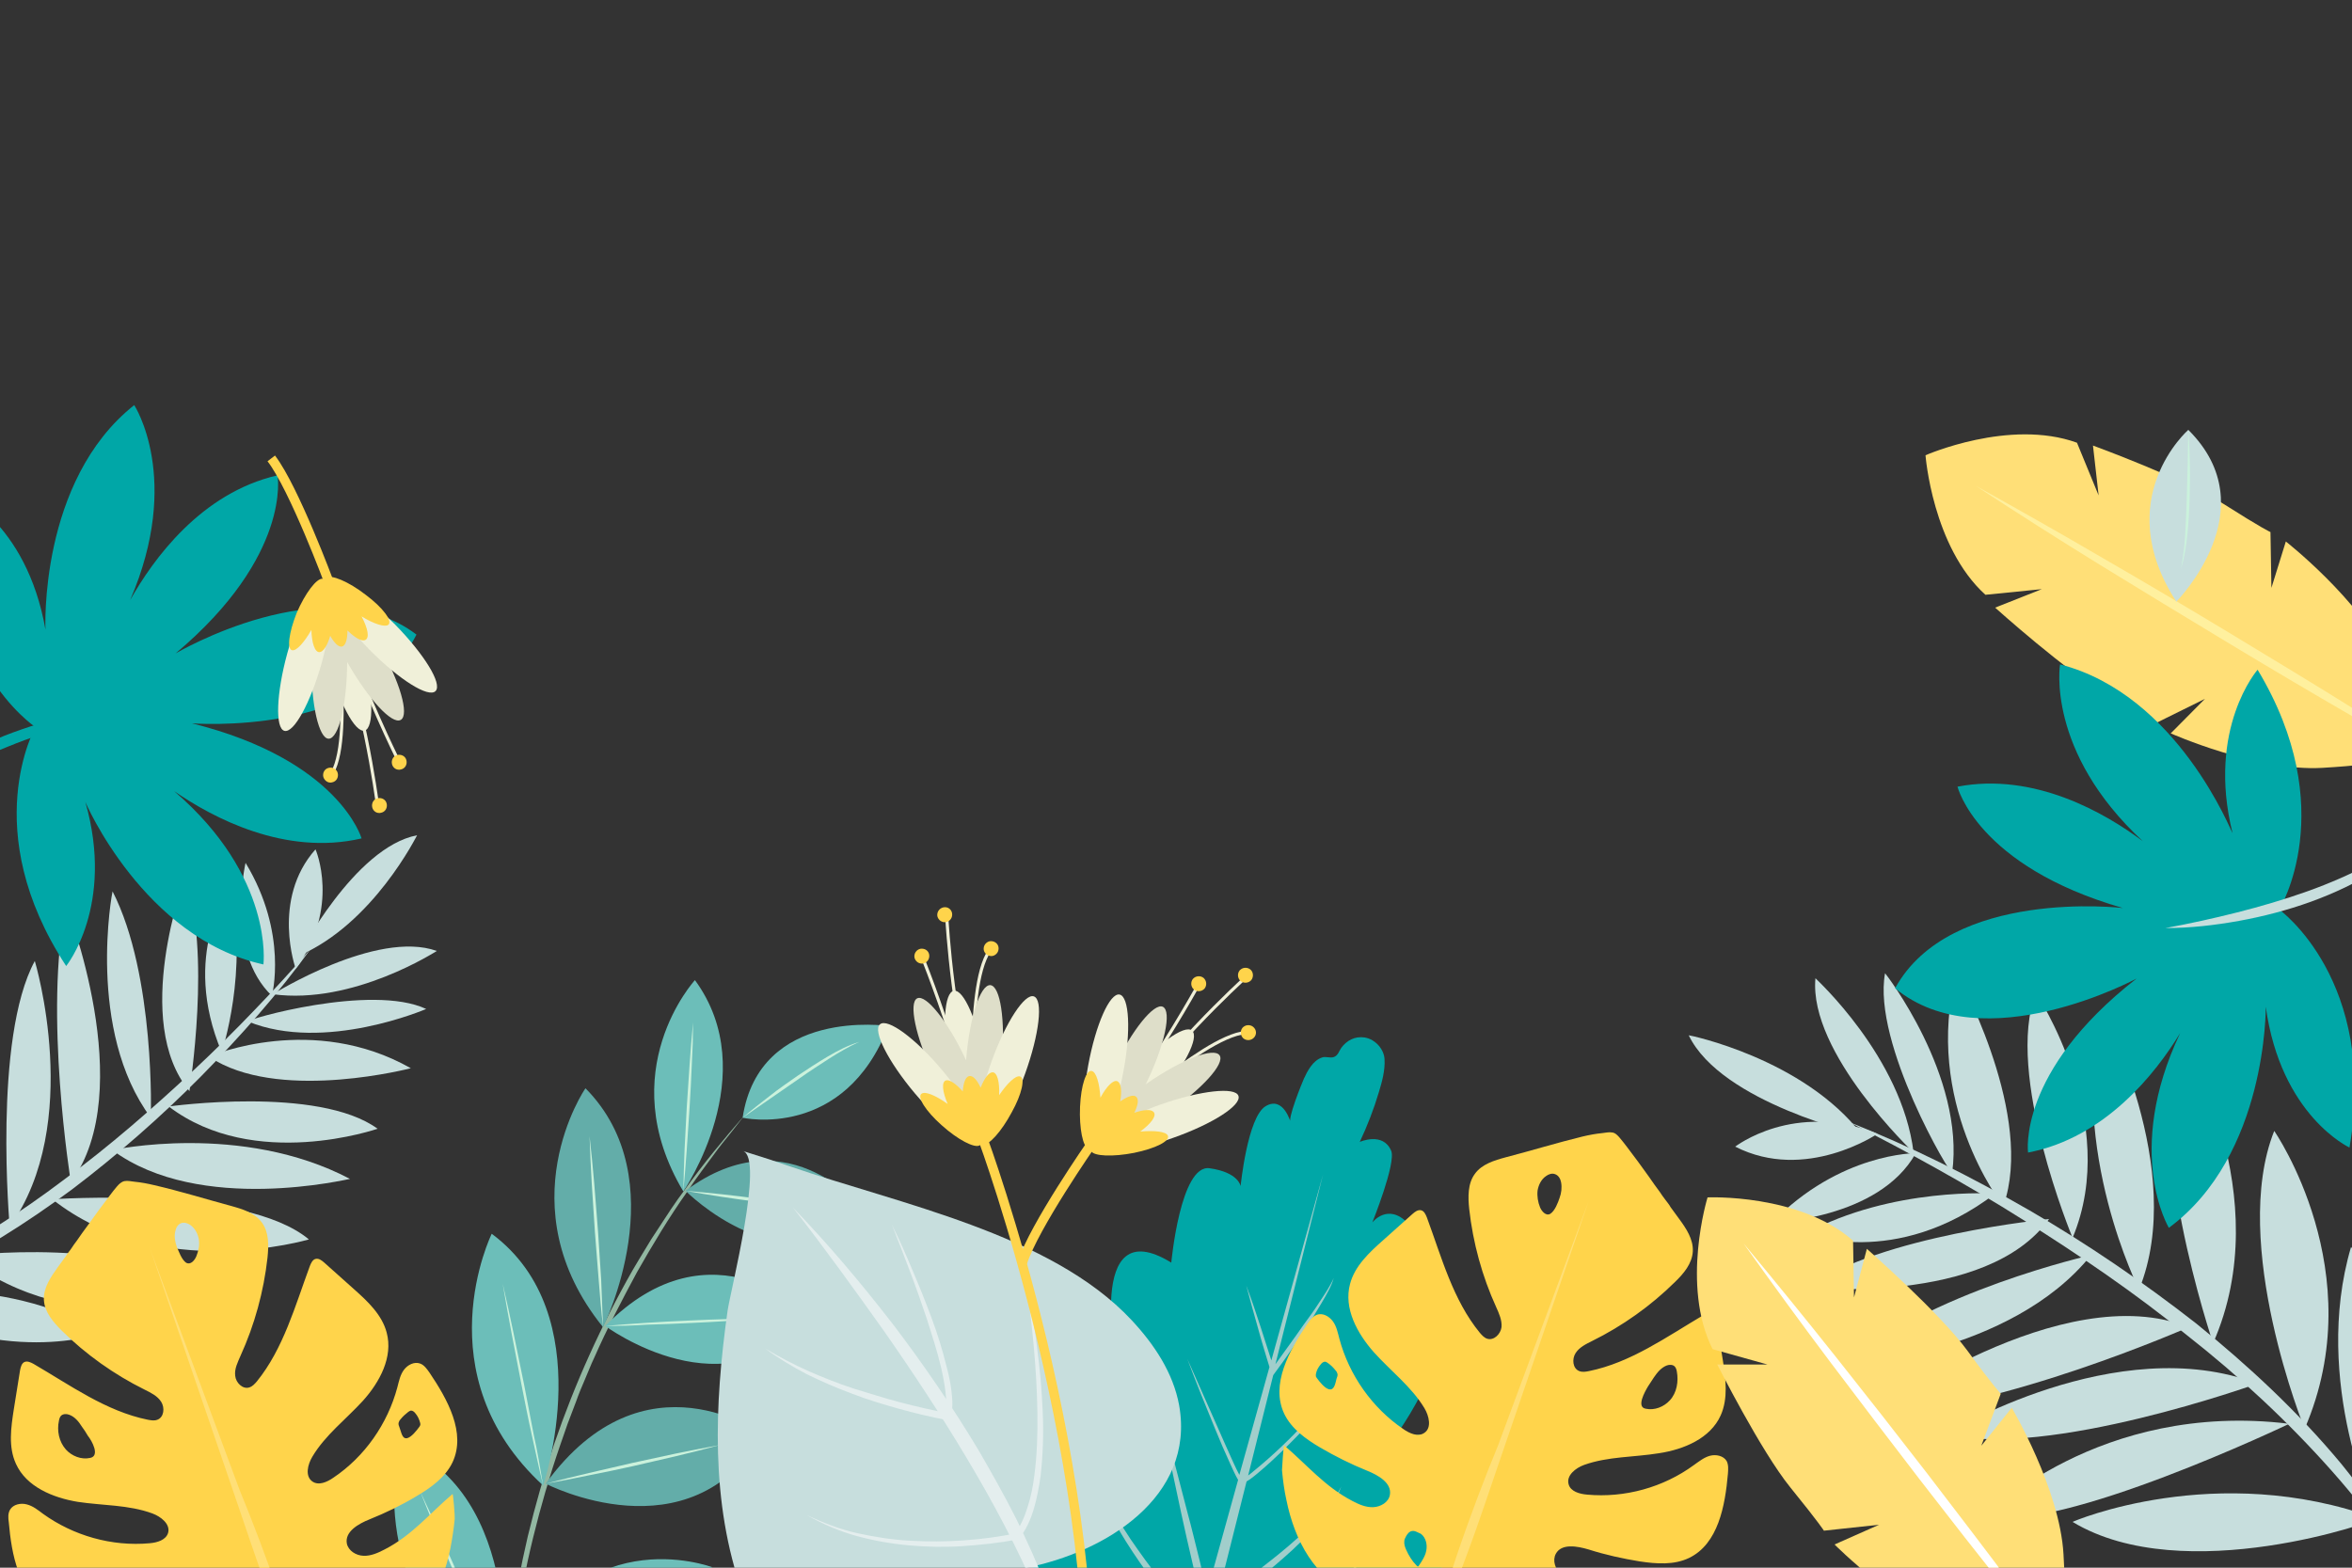 <?xml version="1.0" encoding="utf-8"?>
<!-- Generator: Adobe Illustrator 24.2.0, SVG Export Plug-In . SVG Version: 6.00 Build 0)  -->
<svg version="1.1" id="OBJECTS" xmlns="http://www.w3.org/2000/svg" xmlns:xlink="http://www.w3.org/1999/xlink" x="0px" y="0px"
	 viewBox="0 0 750 500" style="enable-background:new 0 0 750 500;" xml:space="preserve">
<rect x="0" y="0" width="750" height="500" fill="#333333" stroke="none"/>
<g>
	<g>
		<g>
			<path style="fill:#00A7A7;" d="M450.8,508.2c0,0,28-23.5,23.1-31.6c-4.9-8.2-13.9-3.4-13.9-3.4s9.4-9,2.3-13.8
				c-7.1-4.8-18.8,0.7-18.8,0.7s30.3-40,1.2-37.6c0,0,11.1-25.2,4.2-32.4c-6.4-6.6-11.3-0.2-11.3-0.2s7.7-19.1,6-22.9
				c-2.6-6.1-10-2.8-10-2.8c2.4-5.1,4.5-10.5,6.1-15.9c1-3.3,2-6.9,1.8-10.4c-0.1-3.1-2.8-6.4-6.3-7c-3.2-0.5-5.8,1-7.5,3.3
				c-0.7,1-1,2.4-2.3,2.9c-1.2,0.5-2.7-0.3-3.9,0.2c-2.9,1-4.6,4.3-5.7,6.7c-0.5,1.1-5.5,13.3-4.2,14.1c0,0-2.3-8.7-8-5.3
				c-5.8,3.4-8,25.5-8,25.5s-0.6-4.4-9.9-5.7c-9.3-1.3-12.2,30.1-12.2,30.1c-27.8-17.1-17.3,33.1-17.3,33.1s-7.4-10.8-15.9-10.4
				c-8.5,0.5-4.7,13.1-4.7,13.1s-5.7-7.8-13.9-3.3c-8.2,4.5,4.7,38.4,4.7,38.4s-13.2-7.6-13.2,3.6c0,7.5,22.5,30.1,35.2,39.8
				c6.9,5.2,15.4,8.3,24.1,8.5c0.1,0,0.1,0,0.2,0c4.4,0.1,8.7,1.3,12.5,3.5c0.1,0,0.1,0.1,0.2,0.1c7.5,4.4,16.4,6.1,24.9,5.2
				c15.8-1.7,52-8.1,53-15.5C464.9,508.4,450.8,508.2,450.8,508.2z"/>
			<path style="fill:#A1CECB;" d="M422.8,503.7c-4.4,1.7-8.8,3.4-13.2,5.1l-13.3,4.9l-10,3.5l0.8-3.3c7.9-5.3,15.4-11,22.4-17.2
				c3.7-3.2,7.2-6.7,10.4-10.4c3.1-3.7,6.2-7.6,7.8-12.2c-2.1,4.4-5.3,8-8.7,11.5c-3.4,3.4-7.1,6.7-10.9,9.8
				c-3.8,3.1-7.7,6.1-11.7,9c-2.8,2-5.6,4-8.4,5.9l9.5-37.8c0.4-0.2,0.7-0.5,1.1-0.7c0.8-0.6,1.6-1.2,2.3-1.8c3-2.5,5.8-5.1,8.6-7.8
				c2.7-2.7,5.4-5.4,8-8.3c2.5-2.9,5-5.8,7.1-9c1.1-1.6,2.1-3.2,3-4.9c0.9-1.7,1.6-3.5,1.9-5.4c-0.4,1.9-1.2,3.6-2.2,5.2
				c-1,1.6-2,3.2-3.2,4.7c-2.3,3-4.8,5.9-7.4,8.7c-5.2,5.6-10.7,10.9-16.7,15.8c-0.7,0.6-1.3,1.1-2,1.6l8-32l0.5-0.7
				c1.8-2.4,3.5-4.8,5.2-7.3c1.7-2.4,3.4-4.9,5-7.4c1.6-2.5,3.2-5,4.7-7.6c0.8-1.3,1.5-2.6,2.2-3.9c0.7-1.3,1.3-2.7,1.7-4.1
				c-1.2,2.7-2.9,5.2-4.5,7.6c-1.6,2.5-3.3,4.9-5.1,7.3c-2.9,4.2-6,8.4-9,12.6l15.2-60.6l-16.5,59.4c-1.1-3.5-2.2-6.9-3.3-10.3
				c-1.5-4.6-3-9.1-4.7-13.6c1.2,4.6,2.5,9.2,3.8,13.8c1.1,4.1,2.4,8.2,3.6,12.2l-9.6,34.4c-0.7-1.3-1.3-2.6-1.9-3.9
				c-1.7-3.7-3.3-7.4-4.9-11l-9.8-22.1c2.8,7.5,5.8,14.9,8.9,22.4c1.5,3.7,3.1,7.4,4.8,11.1c0.8,1.7,1.5,3.4,2.5,5.1l-9.9,35.7
				l-2.3-9.7c-1.3-5.1-2.5-10.3-3.9-15.4c-1.3-5.1-2.7-10.3-4-15.4c-1.4-5.1-2.8-10.2-4.3-15.4c0.9,5.2,2,10.3,3,15.5
				c1.1,5.2,2.2,10.3,3.3,15.5c1.1,5.2,2.3,10.3,3.5,15.5l3.4,14.4l-1.2,4.2c-3.5-3.1-6.7-6.4-9.7-9.9c-3.6-4.1-6.8-8.4-9.9-12.8
				l-2.3-3.3l-2.2-3.4c-1.5-2.2-2.9-4.5-4.3-6.8c-2.9-4.6-5.5-9.2-8.1-13.9c1,2.4,2.1,4.9,3.3,7.2c1.2,2.4,2.4,4.8,3.7,7.1
				c2.6,4.7,5.3,9.4,8.3,13.9c3,4.5,6.2,9,9.8,13.2c3.3,3.9,6.9,7.7,11,11.1l-12.7,45.8l4.8,1.7l11.8-47.1c3.9-1.4,7.9-2.8,11.7-4.3
				c4.4-1.7,8.8-3.4,13.1-5.3c4.4-1.8,8.6-3.7,12.9-5.7c4.2-2,8.4-4.1,12.3-6.6C431.5,500.2,427.2,502,422.8,503.7z"/>
		</g>
		<g>
			<g>
				<path style="fill:#FFD44B;" d="M443.2,476.8c-0.4,2.3-2.9,3.8-5.3,3.9c-2.4,0.1-4.6-0.9-6.7-2c-8.8-4.6-14.4-11.5-21.7-17.7
					c-0.2-0.2-0.7,7.1-0.7,7.9c0.3,3.2,0.7,6.4,1.4,9.5c2.6,12.8,9,25.2,21.7,30.3c6.8,2.7,14.4,2.9,21.7,1.8
					c2.3-0.4,4.5-0.9,6.7-1.5c0.4-0.1,0.9-0.3,1.3-0.4c0.3,0.4,0.5,0.8,0.8,1.2c1.3,1.9,2.7,3.7,4.3,5.4
					c4.9,5.5,10.9,10.1,17.9,12.3c13.1,4.1,25.9-1.5,36-9.8c2.5-2,4.9-4.2,7.1-6.5c0.5-0.5,4.7-6.6,4.5-6.5c-9.6,0.2-18.3,2-28,0
					c-2.3-0.5-4.7-1.1-6.5-2.7c-1.8-1.6-2.7-4.3-1.6-6.4c1.8-3.4,6.8-2.5,10.5-1.4c5.3,1.7,10.8,2.9,16.3,3.8
					c5.3,0.8,10.9,1.2,15.7-1.1c9.3-4.5,11.5-16.6,12.4-26.9c0.1-1.4,0.2-2.8-0.4-4c-1-1.7-3.4-2.2-5.3-1.7c-1.9,0.5-3.5,1.8-5.2,3
					c-9.7,7.1-22,10.5-34,9.4c-2.4-0.2-5.3-1-5.9-3.3c-0.8-2.8,2.2-5.2,5-6.2c7.6-2.7,15.8-2.4,23.8-3.7c7.9-1.2,16.4-4.7,19.7-12.1
					c2.4-5.4,1.6-11.6,0.7-17.4c-0.7-4.2-1.3-8.3-2-12.5c-0.2-1-0.4-2.2-1.4-2.6c-0.9-0.4-2,0.1-2.9,0.6
					c-11.7,6.9-23.1,15.1-36.4,17.8c-1,0.2-2.1,0.4-3.1,0c-2.1-0.8-2.4-3.8-1.2-5.7c1.2-1.9,3.3-2.9,5.3-3.9
					c9.7-4.8,18.7-11.2,26.4-18.8c2.8-2.7,5.5-5.9,5.7-9.8c0.2-3.8-2.1-7.3-4.4-10.4c-0.9-1.2-1.8-2.5-2.7-3.7
					c-0.4-0.8-1.2-1.7-1.7-2.4c-0.6-0.8-1.2-1.6-1.7-2.4c-1.2-1.6-2.4-3.3-3.5-4.9c-2.3-3.2-4.6-6.4-7-9.5c-0.8-1-1.5-2-2.3-2.9
					c-0.6-0.7-1.4-1.6-2.4-1.7c-1-0.2-2.2,0.1-3.2,0.2c-2.1,0.2-4.2,0.6-6.3,1.1c-8.2,2-16.3,4.5-24.4,6.6c-3.7,1-7.7,2.2-9.9,5.3
					c-2.3,3.1-2.2,7.4-1.8,11.2c1.2,10.8,4.1,21.4,8.6,31.3c0.9,2,1.9,4.2,1.7,6.4c-0.3,2.2-2.4,4.3-4.5,3.7c-1-0.3-1.7-1.1-2.4-1.9
					c-8.6-10.5-12.2-24.1-16.9-36.8c-0.4-1-0.9-2.1-1.9-2.3c-1-0.2-1.9,0.5-2.7,1.2c-3.1,2.8-6.3,5.6-9.4,8.4
					c-4.4,3.9-9,8.2-10.5,13.9c-2.1,7.8,2.3,15.8,7.6,21.8c5.4,6,12,11,16.1,17.8c1.5,2.5,2.4,6.3,0,7.9c-2,1.4-4.7,0.2-6.7-1.2
					c-9.9-6.7-17.3-17.2-20.4-28.8c-0.5-1.9-0.9-4-2.1-5.6c-1.2-1.6-3.3-2.8-5.2-2c-1.3,0.5-2.1,1.7-2.9,2.8
					c-5.8,8.6-11.8,19.3-7.4,28.7c2.3,4.8,6.9,8.1,11.5,10.8c4.8,2.8,9.8,5.3,15,7.4C439.5,470.5,443.9,473,443.2,476.8z
					 M423.8,443.1c-1.4-0.3-3.1-2.5-3.9-3.6c-0.1-0.2-0.3-0.4-0.3-0.6c0-0.2,0-0.4,0-0.6c0.2-1.2,0.8-2.3,1.6-3.2
					c0.3-0.4,0.8-0.8,1.3-0.8c0.3,0,0.6,0.2,0.9,0.4c1,0.7,1.8,1.5,2.5,2.4c0.3,0.3,0.5,0.7,0.6,1.1c0.1,0.5-0.1,1-0.3,1.5
					C425.8,441.2,425.5,443.5,423.8,443.1z M525.5,442.2c0.6-1,1.3-1.9,1.9-2.9c1.1-1.6,2.3-3.1,4.1-3.8c0.8-0.3,1.9-0.3,2.5,0.3
					c0.4,0.4,0.6,1,0.7,1.6c0.6,3.2,0,6.8-2.2,9.2c-1.9,2.1-4.9,3.3-7.7,2.7C521.7,448.8,524.5,443.9,525.5,442.2z M494.4,387.1
					c-1.4,0.9-2.8-0.8-3.3-2c-0.7-1.7-1-3.6-0.8-5.4c0.3-1.8,1.2-3.6,2.7-4.6c0.8-0.6,1.9-1,2.9-0.6c1.1,0.4,1.7,1.5,1.9,2.6
					c0.3,1.7,0.1,3.4-0.5,5C496.8,383.6,495.8,386.2,494.4,387.1z M448.3,490.1c0.4-0.8,1.1-1.7,2-1.8c0.5-0.1,1.1,0.1,1.5,0.3
					c0.4,0.2,0.9,0.4,1.3,0.6c1.6,1.2,2.1,3.5,1.7,5.4c-0.2,1.1-0.7,2.1-1.3,3.1c-0.3,0.5-0.6,1-0.9,1.4c-0.4,0.6-0.4,0.7-0.9,0.2
					c-1.4-1.4-2.5-3.2-3.3-5c-0.4-0.9-0.7-1.8-0.6-2.7C447.8,491.1,448,490.6,448.3,490.1z"/>
				<path style="fill:#FFDF77;" d="M505.6,385.7L477.7,461c-4,9.7-8.8,22.2-13.1,34.9c-4.2,12.7-8.5,25.4-12.2,38.2l0.3,0.1
					c5.3-12.3,10-24.8,14.7-37.4c4.7-12.5,8.8-25.2,13.2-37.9l26-75.9L505.6,385.7z"/>
			</g>
		</g>
		<g>
			<g>
				<path style="fill:#92B8A2;" d="M160.6,580.8c-1.8-20.3-0.6-40.7,2.1-60.8c1.4-10.1,3.3-20.1,5.6-30c2.4-9.9,5.2-19.7,8.4-29.4
					c6.6-19.3,15-37.9,25.1-55.6c1.3-2.2,2.6-4.4,3.9-6.5l2-3.3c0.7-1.1,1.4-2.1,2.1-3.2l4.2-6.4c1.4-2.1,2.9-4.2,4.4-6.2
					c5.9-8.3,12.4-16.1,19.1-23.8l-4.7,6c-1.6,2-3.2,3.9-4.7,6c-3,4.1-6.1,8.1-8.9,12.4c-5.9,8.3-11.1,17-16.1,25.8
					c-4.8,8.9-9.5,17.9-13.6,27.2c-1.1,2.3-2,4.7-3,7c-1,2.3-2,4.7-2.8,7l-2.7,7.1l-2.5,7.2c-3.3,9.6-6.1,19.3-8.5,29.1
					c-2.4,9.8-4.3,19.8-5.9,29.8c-1.6,10-2.7,20.1-3.3,30.2C160.2,560.5,160,570.6,160.6,580.8z"/>
			</g>
			<g>
				<path style="fill:#6CBEB9;" d="M236.8,356.5c0,0,32.5,7.3,46.5-29.3C283.2,327.3,242.2,321,236.8,356.5z"/>
				<g>
					<path style="fill:#CBF2DC;" d="M236.8,356.5c2.8-2.4,5.7-4.7,8.7-7c2.9-2.3,6-4.4,9-6.5c3.1-2.1,6.2-4.1,9.4-6
						c3.2-1.9,6.5-3.6,10.1-4.7c-0.8,0.4-1.7,0.8-2.5,1.2c-0.8,0.4-1.6,0.9-2.4,1.3l-2.4,1.4l-2.4,1.5c-3.1,2-6.2,4-9.3,6.2
						l-9.1,6.3L236.8,356.5z"/>
				</g>
			</g>
			<g>
				<path style="fill:#63ADA9;" d="M218.6,379.8c0,0,31.2,31.6,57.6,7.2C276.2,387,252.2,354.7,218.6,379.8z"/>
				<g>
					<path style="fill:#CBF2DC;" d="M218.6,379.8c3.9,0.3,7.7,0.7,11.6,1.1c3.8,0.4,7.7,0.9,11.5,1.4c3.8,0.5,7.7,1,11.5,1.6
						l5.7,0.9c1.9,0.3,3.8,0.6,5.7,1c-1.9-0.1-3.9-0.3-5.8-0.5l-5.8-0.6c-3.8-0.4-7.7-0.9-11.5-1.4c-3.8-0.5-7.7-1-11.5-1.6
						C226.2,381.1,222.4,380.5,218.6,379.8z"/>
				</g>
			</g>
			<g>
				<path style="fill:#6CBEB9;" d="M217.9,380c0,0,25.7-37.4,3.7-67.4C221.6,312.6,195,341.6,217.9,380z"/>
				<g>
					<path style="fill:#CBF2DC;" d="M217.9,380c0.1-4.5,0.2-9,0.4-13.5c0.2-4.5,0.5-9,0.7-13.5c0.3-4.5,0.6-9,0.9-13.5l0.5-6.7
						c0.2-2.2,0.4-4.5,0.6-6.7c0,2.3-0.1,4.5-0.1,6.8l-0.3,6.7c-0.2,4.5-0.4,9-0.7,13.5c-0.3,4.5-0.6,9-0.9,13.5
						C218.7,371.1,218.3,375.6,217.9,380z"/>
				</g>
			</g>
			<g>
				<path style="fill:#6CBEB9;" d="M193,422.9c0,0,39.4,29.3,65.4-3.3C258.4,419.6,227,388.2,193,422.9z"/>
				<g>
					<path style="fill:#CBF2DC;" d="M193,422.9c4.4-0.4,8.7-0.7,13.1-1c4.4-0.3,8.7-0.5,13.1-0.7c4.4-0.2,8.7-0.4,13.1-0.5l6.5-0.2
						c2.2,0,4.4-0.1,6.6-0.1c-2.2,0.2-4.4,0.4-6.5,0.5l-6.5,0.4c-4.4,0.3-8.7,0.5-13.1,0.7c-4.4,0.2-8.7,0.4-13.1,0.5
						C201.8,422.8,197.4,422.9,193,422.9z"/>
				</g>
			</g>
			<g>
				<path style="fill:#63ADA9;" d="M192.3,423.3c0,0,23.4-46.9-5.6-76.2C186.6,347.1,161.1,384.7,192.3,423.3z"/>
				<g>
					<path style="fill:#CBF2DC;" d="M192.3,423.3c-0.6-5.1-1-10.1-1.4-15.2c-0.4-5.1-0.8-10.2-1.2-15.2c-0.3-5.1-0.7-10.2-1-15.3
						l-0.4-7.6c-0.1-2.5-0.2-5.1-0.3-7.6c0.3,2.5,0.5,5.1,0.8,7.6l0.7,7.6c0.4,5.1,0.8,10.2,1.2,15.2c0.3,5.1,0.7,10.2,1,15.3
						C191.9,413.1,192.1,418.2,192.3,423.3z"/>
				</g>
			</g>
			<g>
				<path style="fill:#63ADA9;" d="M174,473.2c0,0,46,23.9,69.2-15.7C243.2,457.5,205.5,429.8,174,473.2z"/>
				<g>
					<path style="fill:#CBF2DC;" d="M174,473.2c4.6-1.2,9.2-2.3,13.8-3.4c4.6-1.1,9.2-2.1,13.8-3.2c4.6-1,9.2-2,13.9-3l7-1.4
						c2.3-0.4,4.6-0.9,7-1.3c-2.3,0.6-4.6,1.2-6.9,1.8l-6.9,1.7c-4.6,1.1-9.2,2.1-13.8,3.2c-4.6,1-9.2,2-13.9,2.9
						C183.3,471.5,178.6,472.4,174,473.2z"/>
				</g>
			</g>
			<g>
				<path style="fill:#6CBEB9;" d="M173.2,473.8c0,0,18.5-54.4-16.4-80.3C156.8,393.5,134.7,438.4,173.2,473.8z"/>
				<g>
					<path style="fill:#CBF2DC;" d="M173.2,473.8c-1.3-5.3-2.4-10.7-3.6-16c-1.2-5.3-2.2-10.7-3.3-16.1c-1-5.4-2.1-10.7-3.1-16.1
						l-1.5-8.1c-0.5-2.7-0.9-5.4-1.4-8.1c0.6,2.7,1.2,5.3,1.8,8l1.7,8c1.1,5.3,2.2,10.7,3.3,16.1c1,5.4,2.1,10.7,3.1,16.1
						C171.4,463,172.3,468.4,173.2,473.8z"/>
				</g>
			</g>
			<g>
				<path style="fill:#6CBEB9;" d="M161.2,535.5c0,0,51,10.7,65.8-35.7C227,499.9,183.4,483,161.2,535.5z"/>
				<g>
					<path style="fill:#CBF2DC;" d="M161.2,535.5c4.3-2.5,8.7-5,13-7.4c4.4-2.4,8.8-4.8,13.1-7.2c4.4-2.3,8.8-4.7,13.2-7l6.7-3.4
						c2.2-1.1,4.5-2.2,6.7-3.3c-2.1,1.3-4.3,2.5-6.5,3.7l-6.5,3.7c-4.4,2.4-8.8,4.8-13.1,7.2c-4.4,2.3-8.8,4.7-13.2,7
						C170.1,531.1,165.7,533.4,161.2,535.5z"/>
				</g>
			</g>
			<g>
				<path style="fill:#6CBEB9;" d="M160.5,536.3c0,0,7-59.8-33.3-75.7C127.2,460.6,114.7,511.9,160.5,536.3z"/>
				<g>
					<path style="fill:#CBF2DC;" d="M160.5,536.3c-2.4-5-4.7-10-7-15c-2.3-5-4.5-10.1-6.7-15.1c-2.2-5.1-4.4-10.1-6.5-15.2l-3.2-7.6
						c-1-2.6-2.1-5.1-3.1-7.7c1.2,2.5,2.3,5,3.5,7.5l3.4,7.5c2.3,5,4.5,10.1,6.7,15.1c2.2,5.1,4.4,10.1,6.5,15.2
						C156.4,526.1,158.5,531.2,160.5,536.3z"/>
				</g>
			</g>
		</g>
		<g>
			<path style="fill:#C7DEDD;" d="M589.4,357.8c19.9,7.8,39.1,17.5,57.7,28.2c18.6,10.8,36.3,22.9,53.2,36.1
				c16.7,13.5,32.5,28.2,46.3,44.8c6.8,8.4,13.1,17.1,18.7,26.2c5.4,9.3,10.3,18.9,13.9,29c-9.2-19.3-21.4-36.9-35.5-52.8
				c-14.1-15.9-29.7-30.4-46.4-43.5c-16.5-13.4-34.1-25.4-52.1-36.7c-9-5.7-18.2-11.1-27.5-16.3C608.4,367.6,599,362.6,589.4,357.8z
				"/>
			<path style="fill:#C7DEDD;" d="M610.2,367.6c0,0-33.5-31.7-31.3-55.6C578.8,312,606.5,337.1,610.2,367.6z"/>
			<path style="fill:#C7DEDD;" d="M593.8,362c0,0-44.9-10.2-55.3-31.8C538.5,330.1,575.2,337.6,593.8,362z"/>
			<path style="fill:#C7DEDD;" d="M622.5,374c-0.2,1.5-25.5-41.2-21.4-63.6C601.1,310.3,626.7,343.2,622.5,374z"/>
			<path style="fill:#C7DEDD;" d="M598.7,361.6c0,0-22.9,15.6-45.4,4.1C553.3,365.8,572,351,598.7,361.6z"/>
			<path style="fill:#C7DEDD;" d="M638.3,384c0,0-25.3-32.8-14.4-73.7c0,0,23.7,42.3,15.8,71.5"/>
			<path style="fill:#C7DEDD;" d="M660.9,394.8c0,0-21.8-52.5-11.7-78.1C649.2,316.7,676.5,357.5,660.9,394.8z"/>
			<path style="fill:#C7DEDD;" d="M682.1,411.3c0,0-22.5-44.4-12-89.3C670.1,322,697.6,373,682.1,411.3z"/>
			<path style="fill:#C7DEDD;" d="M705.7,428.4c0,0-23.2-68.6-9.7-97.2C696.1,331.2,726.5,381.3,705.7,428.4z"/>
			<path style="fill:#C7DEDD;" d="M734.9,455.7c0,0-24-59.1-9.7-95C725.2,360.7,756.5,405.8,734.9,455.7z"/>
			<path style="fill:#C7DEDD;" d="M757.8,484.2c0,0-20.8-43.4-8.1-86.5C749.7,397.6,772.9,430.1,757.8,484.2z"/>
			<path style="fill:#C7DEDD;" d="M610.9,367.8c0,0-24.2-0.2-45.9,22.2C565,389.9,599.1,389,610.9,367.8z"/>
			<path style="fill:#C7DEDD;" d="M636.2,380.7c0,0-32.7-2.3-60.6,12.8C575.6,393.4,604.3,405,636.2,380.7z"/>
			<path style="fill:#C7DEDD;" d="M653.4,388.8c0,0-53.9,5.2-77.1,21.9C576.3,410.6,633.5,416.6,653.4,388.8z"/>
			<path style="fill:#C7DEDD;" d="M666.8,400.3c0,0-52.3,11.8-78.9,35.4C588,435.7,641.2,432.2,666.8,400.3z"/>
			<path style="fill:#C7DEDD;" d="M757.7,484.3c1.2,0.4-61.2,22.6-96.8,1.1C660.9,485.3,706.7,465.7,757.7,484.3z"/>
			<path style="fill:#C7DEDD;" d="M730,454.1c0,0-73.4,35.1-96.8,29.5C633.2,483.6,669.2,446.7,730,454.1z"/>
			<path style="fill:#C7DEDD;" d="M719.8,441.3c0,0-67,24.1-99.2,16.1C620.6,457.4,675,424.1,719.8,441.3z"/>
			<path style="fill:#C7DEDD;" d="M697.9,423.3c0,0-59.7,26.3-100.6,28C597.3,451.3,657.7,407.1,697.9,423.3z"/>
		</g>
		<g>
			<path style="fill:#C7DEDD;" d="M99.4,302.2c-10.6,14.7-22.7,28.3-35.5,41.3c-12.8,12.9-26.5,24.9-41,35.9
				C8.3,390.2-7.1,400-23.7,407.7c-8.3,3.8-16.8,7.1-25.5,9.8c-8.8,2.4-17.7,4.4-26.7,5.2c17.8-3.4,34.8-9.7,50.9-17.8
				c16-8.2,31.2-17.9,45.6-28.8c14.5-10.7,28.1-22.6,41.3-34.9c6.6-6.2,13-12.5,19.3-19.1C87.4,315.7,93.5,309,99.4,302.2z"/>
			<path style="fill:#C7DEDD;" d="M87,317.1c0,0,33.1-20.7,52.3-13.8C139.2,303.3,112.7,320.6,87,317.1z"/>
			<path style="fill:#C7DEDD;" d="M95.1,304.9c0,0,17.9-34.7,37.9-38.5C133,266.3,119,294.8,95.1,304.9z"/>
			<path style="fill:#C7DEDD;" d="M79.1,325.8c-1.2-0.5,39.3-12.2,56.8-4C135.9,321.8,103.5,335.8,79.1,325.8z"/>
			<path style="fill:#C7DEDD;" d="M94.3,309c0,0-7.9-22.1,6.3-38.1C100.6,270.8,108.7,289.4,94.3,309z"/>
			<path style="fill:#C7DEDD;" d="M67.5,336.7c0,0,32.3-13.7,63.5,4c0,0-39.7,10.4-62.1-2.3"/>
			<path style="fill:#C7DEDD;" d="M53.8,352.9c0,0,47.7-6.7,66.6,7.1C120.4,360,81.1,373.7,53.8,352.9z"/>
			<path style="fill:#C7DEDD;" d="M35.8,366.8c0,0,41.2-9,75.8,9.2C111.5,375.9,63.8,387.6,35.8,366.8z"/>
			<path style="fill:#C7DEDD;" d="M16.7,382.5c0,0,61.2-4.4,81.8,12.8C98.4,395.3,50.9,409.5,16.7,382.5z"/>
			<path style="fill:#C7DEDD;" d="M-11.9,400.6c0,0,53.6-7,80,12.3C68.1,412.9,24.4,429-11.9,400.6z"/>
			<path style="fill:#C7DEDD;" d="M-40.1,413.2c0,0,40-7.8,72.7,11.9C32.6,425.1,0.9,437.1-40.1,413.2z"/>
			<path style="fill:#C7DEDD;" d="M86.7,317.6c0,0,5.3-19.8-8.4-42.4C78.3,275.3,71.8,303.4,86.7,317.6z"/>
			<path style="fill:#C7DEDD;" d="M70.7,335.6c0,0,8.8-26.3,2.5-52.4C73.2,283.2,57.5,304.3,70.7,335.6z"/>
			<path style="fill:#C7DEDD;" d="M60.4,348c0,0,7.2-45.4-1.5-67.9C58.9,280.1,41.8,325.7,60.4,348z"/>
			<path style="fill:#C7DEDD;" d="M48.1,356.5c0,0,1.5-45.4-12.2-72.2C35.8,284.3,27.4,328.7,48.1,356.5z"/>
			<path style="fill:#C7DEDD;" d="M-40.2,413.2c-0.6,0.9-5.4-55,19.8-79.6C-20.4,333.6-14.1,375.3-40.2,413.2z"/>
			<path style="fill:#C7DEDD;" d="M-9.5,396.9c0,0-13.1-67.7-3.6-85.7C-13.1,311.2,9.5,348.6-9.5,396.9z"/>
			<path style="fill:#C7DEDD;" d="M3.1,391.3c0,0-5.4-60.1,8-84.8C11.1,306.5,26.7,358.2,3.1,391.3z"/>
			<path style="fill:#C7DEDD;" d="M22.6,377.1c0,0-8.8-54.6-1.5-88.4C21.1,288.7,44.4,347.6,22.6,377.1z"/>
		</g>
		<g>
			<path style="fill:#FFDF77;" d="M599.2,486.3l-14.2,6.3c0,0,21.1,21.3,41,27.8c19.9,6.5,31.8,8.2,31.8,8.2s1.4-12,0.2-32.9
				c-1.2-20.9-16.5-46.7-16.5-46.7l-9.7,12.1l6.2-16.6c0,0-1.9-1.8-10.7-13.8c-8.8-12-32-32.4-32-32.4l-4.1,15.5l-0.3-18.1
				c-17.2-15.1-46.4-13.8-46.4-13.8s-8.6,28,1.6,48.4l17.5,4.9l-16,0c0,0,13.9,27.6,23.3,39.2c9.4,11.6,10.7,13.8,10.7,13.8
				L599.2,486.3z"/>
			<path style="fill:#FFFFFF;" d="M670.6,545.1c-10-12-19.9-24.2-29.6-36.4c-9.7-12.2-19.4-24.6-28.9-36.9
				c-9.5-12.4-19-24.8-28.4-37.3c-9.4-12.5-18.6-25.1-27.7-37.9c10,12,19.9,24.2,29.6,36.4c9.7,12.2,19.4,24.6,28.9,36.9
				c9.5,12.4,19,24.8,28.4,37.4C652.3,519.8,661.5,532.4,670.6,545.1z"/>
		</g>
		<g>
			<path style="fill:#FFDF77;" d="M703.1,222.9l-10.9,11c0,0,27.4,12.2,48.3,11c20.9-1.2,32.6-4,32.6-4s-3.1-11.7-11.8-30.7
				c-8.8-19-32.4-37.5-32.4-37.5l-4.6,14.8l-0.3-17.8c0,0-2.4-1-15-9c-12.6-8-41.6-18.6-41.6-18.6l1.8,15.9l-6.9-16.8
				c-21.5-7.8-48.3,4-48.3,4s2.2,29.2,19.1,44.5l18-1.8l-14.9,5.9c0,0,23,20.7,35.9,28c13,7.4,15,9,15,9L703.1,222.9z"/>
			<path style="fill:#FFF09E;" d="M791,251.7c-13.7-7.6-27.3-15.3-40.8-23.2c-13.5-7.8-27-15.8-40.4-23.9
				c-13.4-8.1-26.8-16.2-40.1-24.4c-13.3-8.2-26.5-16.6-39.6-25.2c13.7,7.6,27.3,15.3,40.8,23.2c13.5,7.8,27,15.8,40.4,23.9
				c13.4,8.1,26.8,16.2,40.1,24.5C764.7,234.8,777.9,243.2,791,251.7z"/>
		</g>
		<g>
			<path style="fill:#00A7A7;" d="M656.9,211.9c0,0-4.6,27.7,26.4,56.4c-12-9-34.6-22.1-59.1-17.4c0,0,6.2,25.3,52.7,38.7
				c0,0-55-6.5-72.6,25.6c28.2,23.3,77-3.1,77-3.1c-38.2,29.8-34.6,55.5-34.6,55.5c24.6-4.7,40.7-25.3,48.5-38.1
				c-18.1,38.1-3.6,62.1-3.6,62.1c31.4-23.1,30.9-70.5,30.9-70.5c4.8,34.8,26.7,44.9,26.7,44.9c9.1-53.3-22.4-75.9-22.4-75.9
				s19.8-32.1-6.9-76.5c0,0-16.3,18.6-8,52.1C711.7,265.9,694.6,221.6,656.9,211.9z"/>
			<path style="fill:#C7DEDD;" d="M690.5,296c7.7-1.4,15.4-3.1,22.9-5c7.5-1.9,15-4.1,22.3-6.7c7.3-2.6,14.4-5.7,21.2-9.4
				c6.8-3.8,13.1-8.2,18.7-13.8c-4.5,6.5-10.6,11.8-17.3,16.1c-6.7,4.3-14,7.7-21.4,10.4c-7.5,2.7-15.2,4.7-22.9,6.1
				C706.2,295.1,698.4,296,690.5,296z"/>
		</g>
		<g>
			<path style="fill:#00A7A7;" d="M84,307.6c0,0,3.5-27.9-28.5-55.3c12.3,8.5,35.4,20.8,59.8,15.1c0,0-7.1-25-54.1-36.7
				c0,0,55.2,4.4,71.6-28.3c-29.1-22.2-76.8,6-76.8,6c37.1-31.2,32.5-56.8,32.5-56.8c-24.4,5.6-39.7,26.8-47,39.8
				c16.7-38.7,1.3-62.2,1.3-62.2c-30.5,24.2-28.3,71.6-28.3,71.6c-6.1-34.6-28.4-43.9-28.4-43.9c-7.1,53.6,25.2,75,25.2,75
				s-18.6,32.8,9.8,76.2c0,0,15.6-19.2,6.1-52.4C27.1,255.7,45.9,299.3,84,307.6z"/>
			<path style="fill:#00A7A7;" d="M47.3,224.8c-7.7,1.7-15.2,3.7-22.7,5.8c-7.5,2.2-14.9,4.6-22,7.5c-7.2,2.9-14.2,6.2-20.8,10.2
				c-6.6,4-12.8,8.7-18.2,14.4c4.3-6.6,10.2-12.2,16.7-16.8c6.5-4.6,13.7-8.2,21-11.2c7.4-2.9,15-5.2,22.7-6.9
				C31.6,226.3,39.4,225.1,47.3,224.8z"/>
		</g>
		<g>
			<path style="fill:#C7DEDD;" d="M251.9,372c34.8,12,83.2,21.5,108.9,49c7.2,7.7,13.3,16.8,15.2,27.2c5.2,29.4-23.8,46.9-48.7,51.8
				c0,0-3,31.2-45.8,39.9c-11,2.2-21.8-0.1-30.2-7.8c-6.9-6.4-11.3-15.1-14.5-24c-10.3-28.8-9-60.1-4.8-90c0.9-6.3,11.8-48.9,4.9-51
				C244.3,369.4,247,370.3,251.9,372z"/>
			<path style="fill:#E4EEEE;" d="M252.9,385.2c10,12.8,19.5,26,28.9,39.2c9.3,13.3,18.2,26.8,26.5,40.7c8.3,13.9,15.9,28.1,22.3,43
				c3.2,7.4,5.9,15,8.2,22.8c2.3,7.7,3.9,15.7,4.5,23.8c0.5-16.4-3.7-32.6-9.4-47.9c-2.9-7.7-6.3-15.1-9.9-22.5
				c-3.7-7.3-7.7-14.4-11.8-21.5c-8.4-14-17.6-27.5-27.5-40.5C274.7,409.4,264.2,396.9,252.9,385.2z"/>
			<path style="fill:#E4EEEE;" d="M284.4,390.6c2,5,3.9,10,5.8,15c1.9,5,3.7,10.1,5.4,15.2c1.6,5.1,3.3,10.2,4.5,15.4
				c0.6,2.6,1.1,5.2,1.4,7.8c0.3,2.6,0.4,5.3-0.4,7.4l1.2-0.7c-5-0.9-10.1-2.1-15.1-3.4c-5-1.3-9.9-2.9-14.9-4.4
				c-4.9-1.6-9.7-3.5-14.5-5.6c-4.7-2.1-9.3-4.5-13.8-7.2c4.2,3.1,8.7,5.8,13.3,8.2c4.7,2.3,9.5,4.4,14.4,6.2
				c4.9,1.9,9.9,3.4,14.9,4.8c5,1.4,10.1,2.6,15.2,3.6l0.9,0.2l0.3-0.9c1-3,0.7-5.8,0.4-8.5c-0.3-2.7-0.9-5.4-1.6-8
				c-1.3-5.3-2.9-10.4-4.8-15.5c-1.9-5.1-3.9-10.1-6-15C289,400.4,286.8,395.4,284.4,390.6z"/>
			<path style="fill:#E4EEEE;" d="M327.4,409.7c0.9,6.8,1.7,13.6,2.3,20.4c0.6,6.8,1,13.6,1.1,20.4c0.1,6.8-0.1,13.6-1,20.3
				c-0.4,3.3-1.1,6.7-2.1,9.8c-1,3.2-2.3,6.3-4.3,8.8l0.6-0.4c-5.5,1.2-11.1,1.9-16.8,2.3c-5.6,0.4-11.3,0.4-17,0.1
				c-5.7-0.3-11.3-1.2-16.8-2.4c-5.5-1.2-10.8-3.3-16-5.7c5,2.8,10.3,5.1,15.8,6.6c5.5,1.5,11.2,2.5,16.9,3
				c5.7,0.5,11.5,0.6,17.2,0.2c5.7-0.4,11.4-1,17.1-2.1l0.4-0.1l0.2-0.3c2.3-2.8,3.7-6.1,4.7-9.5c1-3.4,1.6-6.8,2.1-10.2
				c0.8-6.9,1-13.8,0.7-20.6c-0.3-6.9-0.9-13.7-1.8-20.5C329.9,423.1,328.8,416.4,327.4,409.7z"/>
		</g>
		<g>
			<g>
				<path style="fill:#FFD44B;" d="M117.8,484.6c5.2-2.1,10.2-4.5,15-7.4c4.6-2.7,9.2-6,11.5-10.8c4.4-9.4-1.6-20.1-7.4-28.7
					c-0.8-1.1-1.6-2.3-2.9-2.8c-1.9-0.7-4,0.4-5.2,2c-1.2,1.6-1.6,3.7-2.1,5.6c-3.1,11.6-10.4,22.1-20.4,28.8
					c-2,1.4-4.7,2.6-6.7,1.2c-2.4-1.7-1.5-5.4,0-7.9c4.1-6.9,10.7-11.9,16.1-17.8c5.4-6,9.7-14,7.6-21.8c-1.5-5.7-6.1-10-10.5-13.9
					c-3.1-2.8-6.3-5.6-9.4-8.4c-0.8-0.7-1.7-1.4-2.7-1.2c-1,0.2-1.5,1.3-1.9,2.3c-4.7,12.7-8.4,26.3-16.9,36.8
					c-0.7,0.8-1.4,1.6-2.4,1.9c-2.1,0.7-4.3-1.5-4.5-3.7c-0.3-2.2,0.8-4.3,1.7-6.4c4.5-9.9,7.4-20.5,8.6-31.3
					c0.4-3.9,0.5-8.1-1.8-11.2c-2.3-3.1-6.2-4.3-9.9-5.3c-8.1-2.2-16.2-4.7-24.4-6.6c-2.1-0.5-4.2-0.9-6.3-1.1
					c-1-0.1-2.2-0.4-3.2-0.2c-1,0.2-1.8,1-2.4,1.7c-0.8,1-1.6,1.9-2.3,2.9c-2.4,3.1-4.7,6.3-7,9.5c-1.2,1.6-2.4,3.3-3.5,4.9
					c-0.6,0.8-1.2,1.6-1.7,2.4c-0.5,0.8-1.3,1.6-1.7,2.4c-0.9,1.2-1.8,2.5-2.7,3.7c-2.2,3.1-4.6,6.5-4.4,10.4c0.2,3.9,3,7.1,5.7,9.8
					c7.7,7.6,16.7,14,26.4,18.8c2,1,4.1,2,5.3,3.9c1.2,1.9,0.9,4.9-1.2,5.7c-1,0.4-2,0.2-3.1,0c-13.3-2.7-24.7-11-36.4-17.8
					c-0.9-0.5-2-1-2.9-0.6c-0.9,0.4-1.2,1.6-1.4,2.6c-0.7,4.2-1.3,8.3-2,12.5c-0.9,5.8-1.8,12,0.7,17.4c3.3,7.3,11.8,10.8,19.7,12.1
					c7.9,1.2,16.2,0.9,23.8,3.7c2.7,1,5.8,3.4,5,6.2c-0.7,2.3-3.5,3.1-5.9,3.3c-12,1.1-24.3-2.4-34-9.4c-1.6-1.2-3.2-2.5-5.2-3
					c-1.9-0.5-4.3,0-5.3,1.7c-0.7,1.2-0.6,2.6-0.4,4c0.9,10.3,3.1,22.4,12.4,26.9c4.8,2.3,10.5,1.9,15.7,1.1
					c5.5-0.9,10.9-2.1,16.3-3.8c3.7-1.1,8.6-2,10.5,1.4c1.1,2.1,0.2,4.8-1.6,6.4c-1.8,1.6-4.2,2.2-6.5,2.7c-9.7,2-18.5,0.2-28,0
					c-0.3,0,3.9,6,4.5,6.5c2.2,2.3,4.6,4.5,7.1,6.5c10.1,8.3,22.9,13.8,36,9.8c7-2.2,13-6.8,17.9-12.3c1.5-1.7,2.9-3.6,4.3-5.4
					c0.3-0.4,0.5-0.8,0.8-1.2c0.4,0.1,0.9,0.3,1.3,0.4c2.2,0.6,4.5,1.2,6.7,1.5c7.3,1.2,14.9,1,21.7-1.8
					c12.7-5.1,19.1-17.5,21.7-30.3c0.6-3.1,1.1-6.3,1.4-9.5c0.1-0.7-0.5-8.1-0.7-7.9c-7.3,6.2-12.9,13.2-21.7,17.7
					c-2.1,1.1-4.4,2.1-6.7,2c-2.4-0.1-4.8-1.6-5.3-3.9C109.9,488.5,114.3,486,117.8,484.6z M127.4,455.3c-0.2-0.5-0.4-1-0.3-1.5
					c0.1-0.4,0.3-0.8,0.6-1.1c0.7-0.9,1.6-1.7,2.5-2.4c0.3-0.2,0.6-0.4,0.9-0.4c0.5,0,1,0.4,1.3,0.8c0.8,0.9,1.3,2,1.6,3.2
					c0,0.2,0.1,0.4,0,0.6c0,0.2-0.2,0.4-0.3,0.6c-0.8,1.1-2.5,3.3-3.9,3.6C128.2,459,128,456.8,127.4,455.3z M28.7,465
					c-2.8,0.6-5.8-0.6-7.7-2.7c-2.2-2.5-2.9-6-2.2-9.2c0.1-0.6,0.3-1.2,0.7-1.6c0.7-0.6,1.7-0.6,2.5-0.3c1.8,0.6,3.1,2.2,4.1,3.8
					c0.7,0.9,1.3,1.9,1.9,2.9C29.3,459.5,32,464.4,28.7,465z M56.4,397.7c-0.6-1.6-0.9-3.4-0.5-5c0.2-1.1,0.8-2.2,1.9-2.6
					c1-0.3,2,0,2.9,0.6c1.5,1.1,2.4,2.8,2.7,4.6c0.3,1.8-0.1,3.7-0.8,5.4c-0.5,1.2-1.8,2.9-3.3,2C57.9,401.7,57,399.1,56.4,397.7z
					 M106,507.1c0.1,0.9-0.2,1.9-0.6,2.7c-0.8,1.8-1.9,3.6-3.3,5c-0.5,0.5-0.5,0.3-0.9-0.2c-0.3-0.5-0.6-0.9-0.9-1.4
					c-0.6-1-1.1-2-1.3-3.1c-0.4-2,0-4.3,1.7-5.4c0.4-0.3,0.8-0.5,1.3-0.6c0.5-0.2,1-0.4,1.5-0.3c0.9,0.2,1.5,1,2,1.8
					C105.7,506.1,106,506.6,106,507.1z"/>
				<path style="fill:#FFDF77;" d="M48.5,400l27.9,75.2c4,9.7,8.8,22.2,13.1,34.9c4.2,12.7,8.5,25.4,12.2,38.2l-0.3,0.1
					c-5.3-12.3-10-24.8-14.7-37.4c-4.7-12.5-8.8-25.2-13.2-37.9l-26-75.9L48.5,400z"/>
			</g>
		</g>
		<g>
			<g>
				<path style="fill:none;stroke:#F0F0D9;stroke-miterlimit:10;" d="M382.3,313.8c0,0-7,13-19.6,31.9
					c-12.6,18.9,19.5-15.1,34.6-16.4"/>
				<path style="fill:none;stroke:#F0F0D9;stroke-miterlimit:10;" d="M396.9,312c0,0-28.8,26.2-39,45.6"/>
				<path style="fill:#FFD44B;" d="M384.1,315.3c-0.9,1-2.4,1.1-3.4,0.3c-1-0.9-1.1-2.4-0.3-3.4c0.9-1,2.4-1.1,3.4-0.3
					C384.8,312.8,384.9,314.3,384.1,315.3z"/>
				<path style="fill:#FFD44B;" d="M399.9,330.9c-0.9,1-2.4,1.1-3.4,0.3c-1-0.9-1.1-2.4-0.3-3.4c0.9-1,2.4-1.1,3.4-0.3
					C400.7,328.4,400.8,329.9,399.9,330.9z"/>
				<path style="fill:#FFD44B;" d="M399,312.6c-0.9,1-2.4,1.1-3.4,0.3c-1-0.9-1.1-2.4-0.3-3.4c0.9-1,2.4-1.1,3.4-0.3
					S399.8,311.6,399,312.6z"/>
				<g>
					<path style="fill:#F0F0D9;" d="M368.8,350.7c-8.6,10.1-17.6,16.7-20,14.6c-2.4-2,2.7-11.9,11.3-22c8.6-10.1,17.6-16.7,20-14.6
						C382.6,330.8,377.5,340.6,368.8,350.7z"/>
					<g>
						<path style="fill:#DEDEC9;" d="M365.6,345.3c-5.7,12-12.7,20.6-15.5,19.3c-2.8-1.4-0.5-12.2,5.2-24.2
							c5.7-12,12.7-20.6,15.5-19.3C373.7,322.5,371.4,333.3,365.6,345.3z"/>
						<path style="fill:#F0F0D9;" d="M358.2,341.9c-2.4,13.1-6.9,23.2-10,22.6c-3.1-0.6-3.6-11.6-1.2-24.7
							c2.4-13.1,6.9-23.2,10-22.6C360.1,317.8,360.7,328.8,358.2,341.9z"/>
						<path style="fill:#DEDEC9;" d="M365.8,345.5c-11,7.5-18.4,15.7-16.6,18.3c1.8,2.6,12.1-1.4,23.1-8.9
							c11-7.5,18.4-15.7,16.6-18.3C387.1,333.9,376.8,337.9,365.8,345.5z"/>
						<path style="fill:#F0F0D9;" d="M370.3,352.2c-12.5,4.4-21.9,10.4-20.8,13.4c1.1,3,12.1,1.8,24.6-2.7
							c12.5-4.4,21.9-10.4,20.8-13.4C393.9,346.6,382.9,347.8,370.3,352.2z"/>
						<path style="fill:#FFD44B;" d="M372.4,362.2c-0.6-1.3-4.2-1.7-8.8-1.3c3.4-2.5,5.3-5,4.3-6.2c-0.8-1-3.2-0.8-6.2,0.2
							c1.2-2.4,1.5-4.3,0.6-5.1c-0.9-0.8-2.8-0.1-5.1,1.5c0.6-3.3,0.3-5.8-0.8-6.4c-1.3-0.7-3.5,1.5-5.5,5.2
							c-0.3-4.6-1.3-8.1-2.7-8.5c-1.8-0.6-3.5,4.5-3.8,11.4c-0.3,6.8,0.9,12.9,2.7,13.4c0,0,0,0,0.1,0c0.1,0.2,0.2,0.3,0.3,0.5
							c0.1,0.1,0.3,0.2,0.4,0.2c0.9,1.7,7,1.9,13.7,0.6C368.5,366.3,373.2,363.9,372.4,362.2z"/>
					</g>
				</g>
			</g>
			<g>
				<path style="fill:none;stroke:#F0F0D9;stroke-miterlimit:10;" d="M294,305c0,0,5.6,13.6,12.3,35.3c6.7,21.7,0.6-24.6,9.3-37.2"
					/>
				<path style="fill:none;stroke:#F0F0D9;stroke-miterlimit:10;" d="M301.9,292.5c0,0,2.1,38.8,10.6,59.1"/>
				<path style="fill:#FFD44B;" d="M296.3,304.5c0.2,1.3-0.6,2.5-1.9,2.8c-1.3,0.2-2.5-0.6-2.8-1.9c-0.2-1.3,0.6-2.5,1.9-2.8
					C294.9,302.4,296.1,303.2,296.3,304.5z"/>
				<path style="fill:#FFD44B;" d="M318.4,302.1c0.2,1.3-0.6,2.5-1.9,2.8c-1.3,0.2-2.5-0.6-2.8-1.9c-0.2-1.3,0.6-2.5,1.9-2.8
					C316.9,300,318.2,300.8,318.4,302.1z"/>
				<path style="fill:#FFD44B;" d="M303.6,291.3c0.2,1.3-0.6,2.5-1.9,2.8c-1.3,0.2-2.5-0.6-2.8-1.9c-0.2-1.3,0.6-2.5,1.9-2.8
					C302.2,289.1,303.4,290,303.6,291.3z"/>
				<g>
					<path style="fill:#F0F0D9;" d="M314.1,338.7c2.4,13.1,1.8,24.2-1.4,24.7c-3.1,0.6-7.5-9.6-9.9-22.7
						c-2.4-13.1-1.8-24.2,1.4-24.7C307.3,315.5,311.7,325.6,314.1,338.7z"/>
					<g>
						<path style="fill:#DEDEC9;" d="M307.9,337.8c5.7,12,7.9,22.9,5.1,24.2c-2.9,1.3-9.8-7.3-15.4-19.4c-5.7-12-7.9-22.9-5.1-24.2
							C295.3,317.1,302.2,325.7,307.9,337.8z"/>
						<path style="fill:#F0F0D9;" d="M300.5,341.4c8.6,10.2,13.6,20.1,11.2,22.1c-2.4,2-11.3-4.6-19.9-14.7
							c-8.6-10.2-13.6-20.1-11.2-22.1C283,324.6,292,331.2,300.5,341.4z"/>
						<path style="fill:#DEDEC9;" d="M308.1,337.7c-1.1,13.3,0.5,24.2,3.7,24.5c3.1,0.3,6.6-10.3,7.7-23.5
							c1.1-13.3-0.5-24.2-3.7-24.5C312.6,314,309.2,324.5,308.1,337.7z"/>
						<path style="fill:#F0F0D9;" d="M316.2,338.5c-4.5,12.5-5.8,23.5-2.8,24.6c3,1.1,9-8.2,13.5-20.7c4.5-12.5,5.8-23.5,2.8-24.6
							C326.8,316.7,320.7,326,316.2,338.5z"/>
						<path style="fill:#FFD44B;" d="M325.2,343.3c-1.4-0.3-4,2.2-6.6,6c0.2-4.2-0.6-7.3-2.1-7.3c-1.2,0-2.6,1.9-3.8,4.9
							c-1.1-2.4-2.4-3.9-3.6-3.7c-1.2,0.2-1.9,2.1-2.1,4.9c-2.2-2.5-4.3-3.9-5.4-3.5c-1.4,0.5-1.1,3.6,0.6,7.5
							c-3.8-2.7-7.1-4.1-8.3-3.3c-1.6,1,1.3,5.6,6.4,10.1c5.1,4.6,10.5,7.4,12.1,6.4c0,0,0,0,0.1-0.1c0.2,0.1,0.4,0.1,0.6,0
							c0.2,0,0.3-0.1,0.4-0.2c1.8,0.4,5.9-4.2,9.1-10.2C325.9,348.9,327,343.7,325.2,343.3z"/>
					</g>
				</g>
			</g>
			<path style="fill:none;stroke:#FFD44B;stroke-width:3;stroke-miterlimit:10;" d="M313.4,363.2c0,0,39.8,107.6,33.1,197.6"/>
			<path style="fill:none;stroke:#FFD44B;stroke-width:3;stroke-miterlimit:10;" d="M348.2,364.6c0,0-18.6,26.7-22.2,38.2"/>
		</g>
		<g>
			<g>
				<path style="fill:none;stroke:#F0F0D9;stroke-miterlimit:10;" d="M127.3,243.1c0,0-6.7-13.1-15-34.3s1.2,24.6-6.4,37.8"/>
				<path style="fill:none;stroke:#F0F0D9;stroke-miterlimit:10;" d="M120.3,256.2c0,0-5-38.6-15.1-58.1"/>
				<path style="fill:#FFD44B;" d="M125,243.7c-0.3-1.3,0.4-2.6,1.7-2.9c1.3-0.3,2.6,0.4,2.9,1.7c0.3,1.3-0.4,2.6-1.7,2.9
					C126.6,245.8,125.3,245,125,243.7z"/>
				<path style="fill:#FFD44B;" d="M103.1,247.8c-0.3-1.3,0.4-2.6,1.7-2.9c1.3-0.3,2.6,0.4,2.9,1.7c0.3,1.3-0.4,2.6-1.7,2.9
					C104.8,249.9,103.5,249.1,103.1,247.8z"/>
				<path style="fill:#FFD44B;" d="M118.7,257.5c-0.3-1.3,0.4-2.6,1.7-2.9c1.3-0.3,2.6,0.4,2.9,1.7c0.3,1.3-0.4,2.6-1.7,2.9
					C120.3,259.6,119,258.8,118.7,257.5z"/>
				<g>
					
						<ellipse transform="matrix(0.968 -0.252 0.252 0.968 -49.295 34.561)" style="fill:#F0F0D9;" cx="110.2" cy="209.6" rx="5.7" ry="24.1"/>
					<g>
						<path style="fill:#DEDEC9;" d="M110.9,211.5c-6.6-11.6-9.7-22.2-6.9-23.8c2.7-1.6,10.3,6.6,16.9,18.1s9.7,22.2,6.9,23.8
							C125,231.2,117.5,223,110.9,211.5z"/>
						<path style="fill:#F0F0D9;" d="M117.9,207.3c-9.3-9.5-15.1-18.9-12.9-21.2c2.2-2.2,11.6,3.7,21,13.1
							c9.3,9.5,15.1,18.9,12.9,21.2C136.7,222.7,127.3,216.8,117.9,207.3z"/>
						<path style="fill:#DEDEC9;" d="M110.7,211.5c0.1-13.3-2.4-24.1-5.5-24.1c-3.2,0-5.8,10.7-5.9,24.1
							c-0.1,13.3,2.4,24.1,5.5,24.1C108,235.6,110.6,224.8,110.7,211.5z"/>
						<path style="fill:#F0F0D9;" d="M102.6,211.4c3.5-12.8,3.9-23.9,0.9-24.7c-3-0.8-8.4,8.9-11.9,21.7
							c-3.5,12.8-3.9,23.9-0.9,24.7C93.7,233.9,99,224.2,102.6,211.4z"/>
						<path style="fill:#FFD44B;" d="M93.2,207.4c1.4,0.2,3.8-2.5,6.1-6.5c0.1,4.2,1.1,7.2,2.6,7.1c1.2-0.1,2.5-2.1,3.4-5.2
							c1.3,2.3,2.7,3.7,3.8,3.4c1.1-0.3,1.7-2.3,1.7-5.1c2.4,2.3,4.5,3.6,5.7,3c1.4-0.7,0.8-3.7-1.2-7.5c3.9,2.4,7.4,3.5,8.5,2.7
							c1.5-1.2-1.7-5.5-7.2-9.6c-5.4-4.2-11.1-6.6-12.6-5.4c0,0,0,0-0.1,0.1c-0.2,0-0.4,0-0.6,0c-0.1,0-0.3,0.1-0.4,0.2
							c-1.9-0.3-5.6,4.6-8.3,10.9C92.1,201.8,91.4,207.1,93.2,207.4z"/>
					</g>
				</g>
			</g>
			<path style="fill:none;stroke:#FFD44B;stroke-width:3;stroke-miterlimit:10;" d="M105.1,186.2c0,0-11.3-30.5-18.6-40"/>
		</g>
		<g>
			<g>
				<g>
					<path style="fill:#C7DEDD;" d="M697.8,137.1c0,0-25.1,22-3.8,54.8C694,191.8,723.3,162.4,697.8,137.1z"/>
				</g>
				<g>
					<path style="fill:#C7DEDD;" d="M697.8,137.1c0,0,1,33.3-2.4,44.4"/>
					<path style="fill:#CBF2DC;" d="M697.8,137.1c0.3,3.7,0.4,7.4,0.5,11.1c0.1,3.7,0,7.4-0.1,11.2c-0.1,3.7-0.3,7.4-0.7,11.1
						c-0.4,3.7-0.9,7.4-2.1,11c0.2-0.9,0.4-1.8,0.5-2.7c0.1-0.9,0.3-1.8,0.4-2.8l0.3-2.8l0.2-2.8c0.2-3.7,0.4-7.4,0.5-11.1l0.3-11.1
						L697.8,137.1z"/>
				</g>
			</g>
		</g>
		<g>
			<g>
				<path style="fill:#1F0E2B;" d="M593.1,301.4"/>
			</g>
		</g>
	</g>
</g>
</svg>
